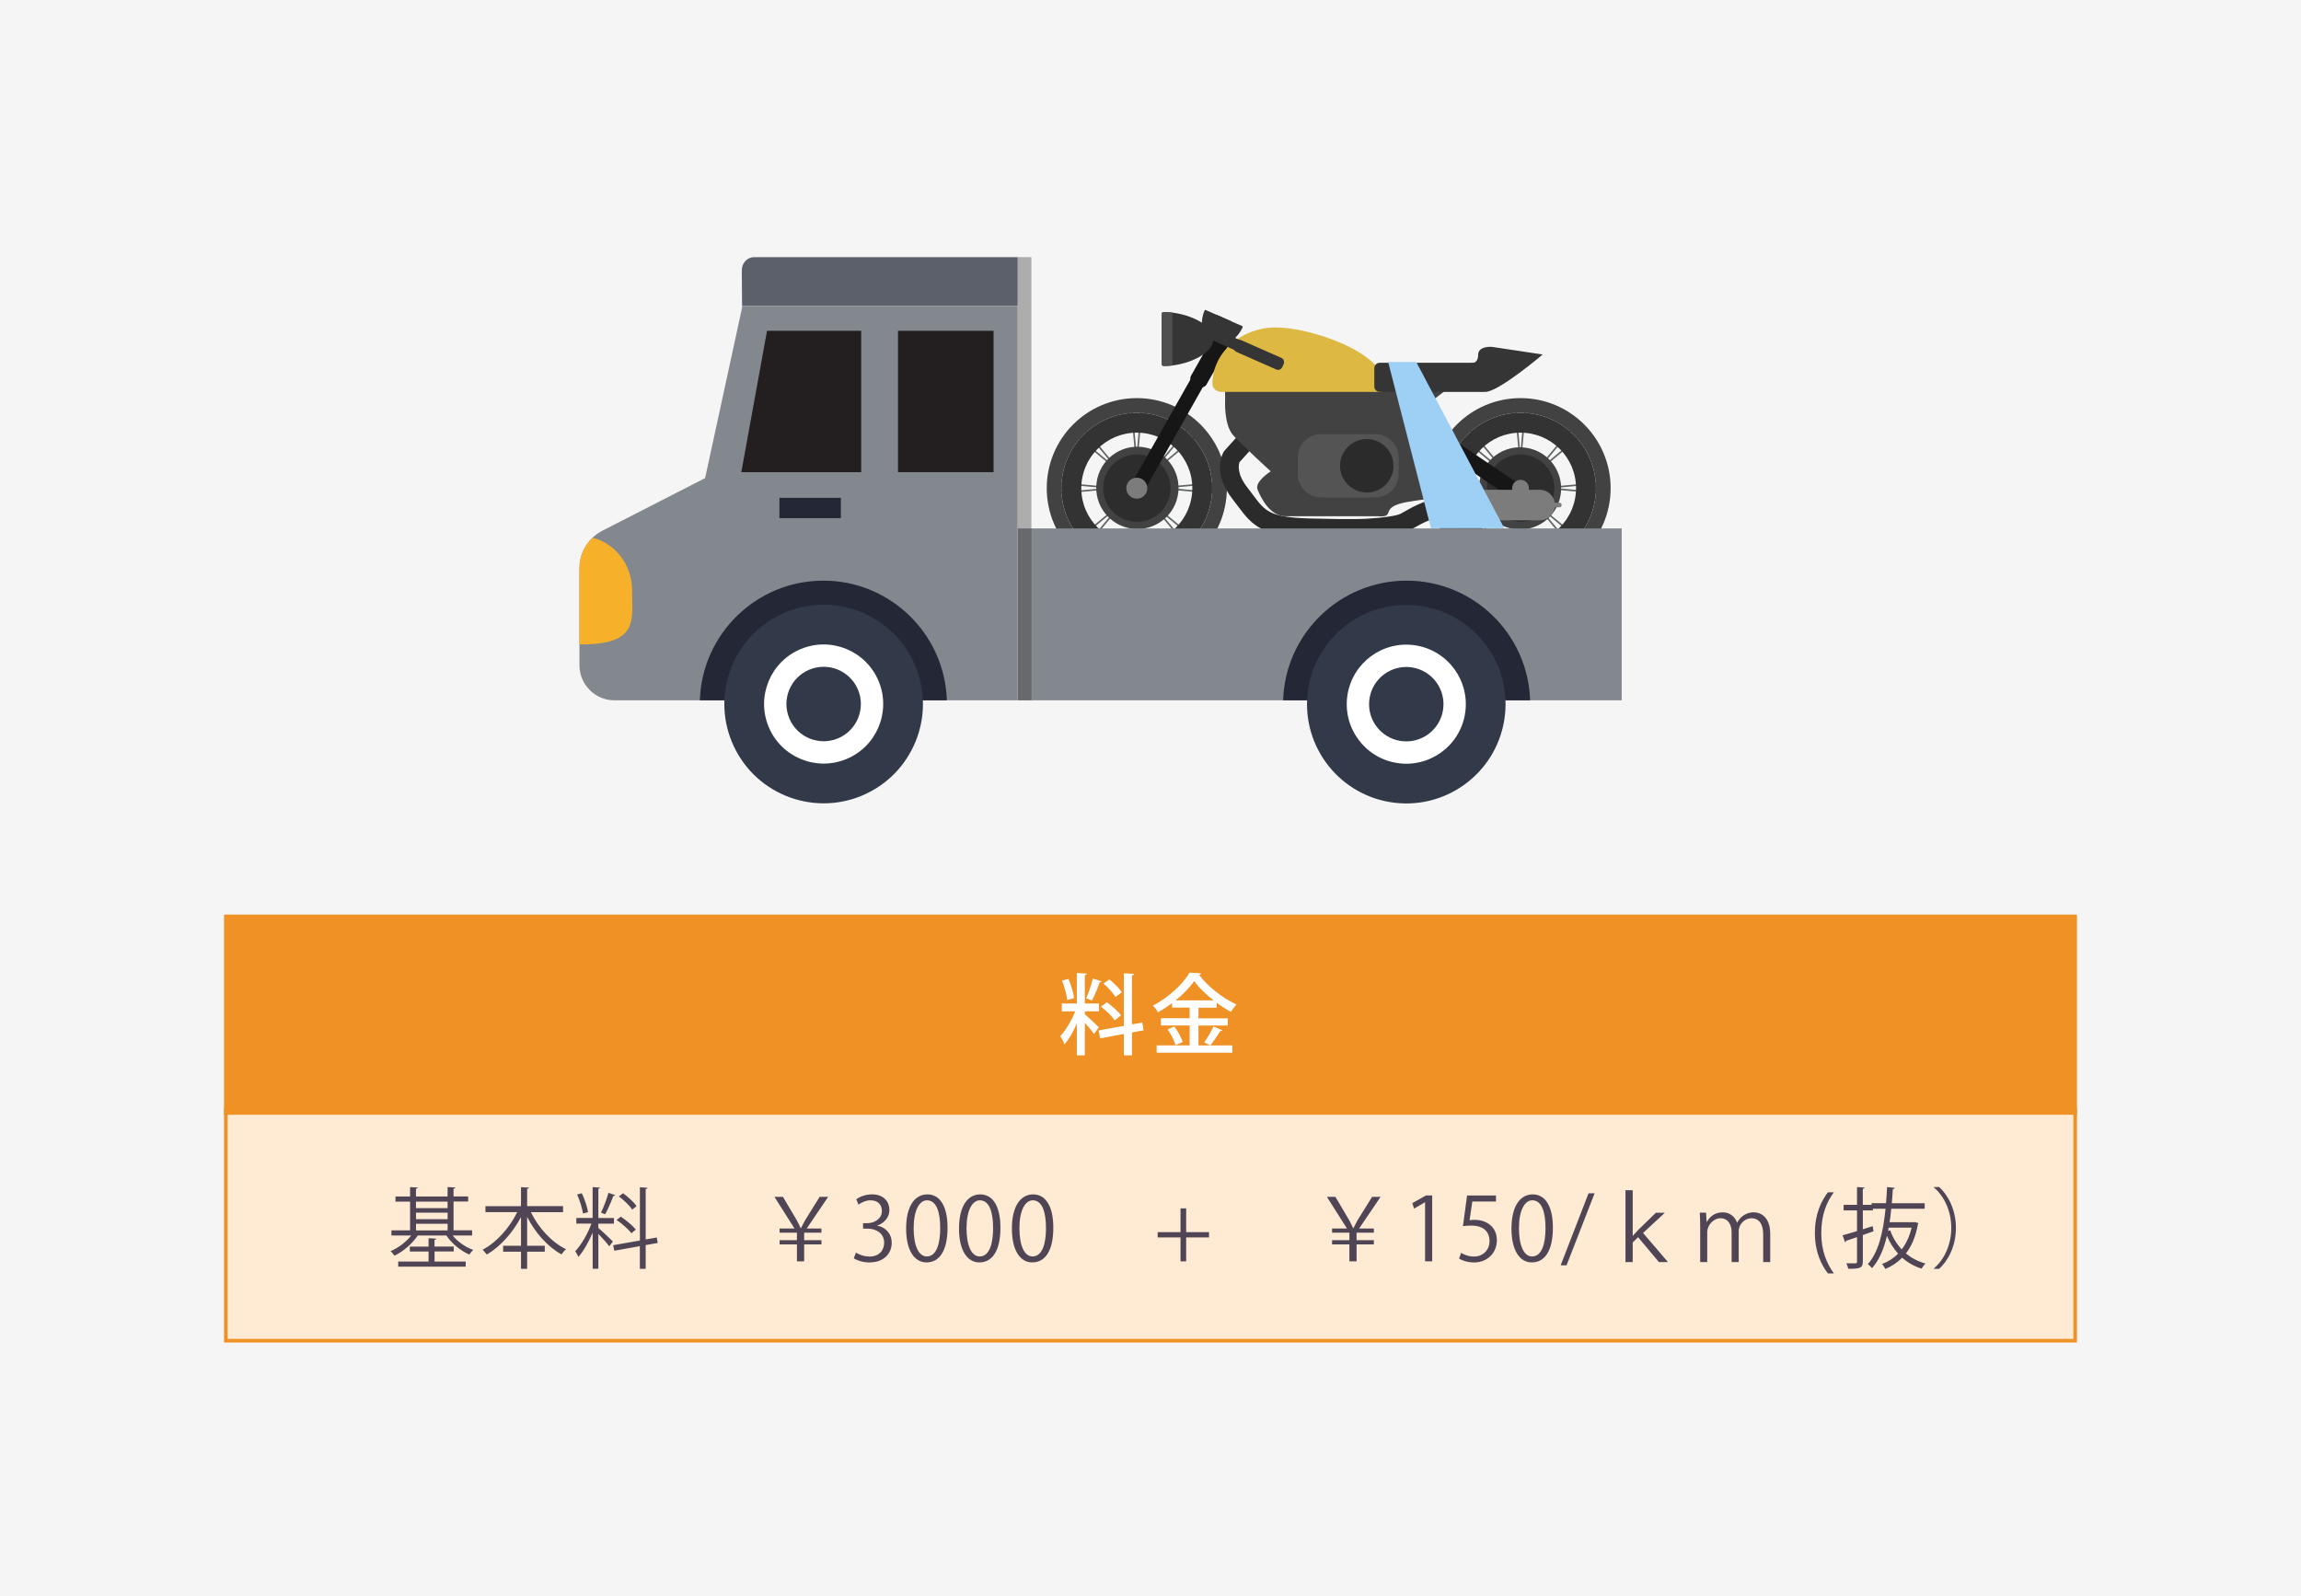 <?xml version="1.0" encoding="utf-8"?>
<!-- Generator: Adobe Illustrator 23.0.0, SVG Export Plug-In . SVG Version: 6.00 Build 0)  -->
<svg version="1.1" id="レイヤー_1" xmlns="http://www.w3.org/2000/svg" xmlns:xlink="http://www.w3.org/1999/xlink" x="0px"
	 y="0px" width="640px" height="443.91px" viewBox="0 0 640 443.91" style="enable-background:new 0 0 640 443.91;"
	 xml:space="preserve">
<style type="text/css">
	.st0{fill:#F5F5F5;}
	.st1{fill:#FFEBD4;}
	.st2{fill:#F09126;}
	.st3{fill:#504555;}
	.st4{fill:#FFFFFF;}
	.st5{fill:#5F6364;}
	.st6{fill:#424242;}
	.st7{fill:#333333;}
	.st8{fill:#2D2D2D;}
	.st9{fill:#161616;}
	.st10{fill:#7C7C7C;}
	.st11{fill:#2B2B2B;}
	.st12{fill:#DDB843;}
	.st13{fill:#353535;}
	.st14{fill:#4F4F4F;}
	.st15{fill:#545454;}
	.st16{fill:#83878E;}
	.st17{opacity:0.38;fill:#3A3939;}
	.st18{fill:#F04925;}
	.st19{fill:#5B606B;}
	.st20{fill:#231F20;}
	.st21{fill:#232736;}
	.st22{fill:#323948;}
	.st23{fill:#F7B029;}
	.st24{fill:#9ECFF5;}
</style>
<rect x="-2.96" y="-2.84" class="st0" width="647" height="450.12"/>
<g>
	<g>
		<g>
			<rect x="62.81" y="308.56" class="st1" width="514.38" height="64.34"/>
			<path class="st2" d="M576.69,309.06v63.34H63.31v-63.34H576.69 M577.69,308.06h-1H63.31h-1v1v63.34v1h1h513.38h1v-1v-63.34
				V308.06L577.69,308.06z"/>
		</g>
		<g>
			<rect x="62.81" y="254.88" class="st2" width="514.38" height="54.67"/>
			<g>
				<path class="st2" d="M576.69,255.38v53.67H63.31v-53.67H576.69 M577.69,254.38h-1H63.31h-1v1v53.67v1h1h513.38h1v-1v-53.67
					V254.38L577.69,254.38z"/>
			</g>
		</g>
		<g>
			<g>
				<path class="st3" d="M131.32,343.63h-5.43c1.42,1.74,3.57,3.25,5.73,4.01c-0.34,0.32-0.83,0.88-1.08,1.3
					c-2.42-1.05-4.9-3.08-6.39-5.31h-7.95c-1.54,2.33-4.09,4.48-6.49,5.63c-0.24-0.39-0.71-0.95-1.08-1.27
					c2.08-0.86,4.31-2.52,5.75-4.36h-5.51v-1.42h5.19v-8H110v-1.42h4.06v-2.62l2.13,0.12c-0.02,0.2-0.17,0.29-0.49,0.34v2.15h8.79
					v-2.62l2.15,0.12c-0.02,0.2-0.17,0.32-0.49,0.34v2.15h4.06v1.42h-4.06v8h5.16V343.63z M120.87,348.09v2.79h8.66v1.42h-18.77
					v-1.42h8.44v-2.79h-5.21v-1.37h5.21v-2.33l2.15,0.12c-0.02,0.17-0.17,0.29-0.49,0.34v1.86h5.34v1.37H120.87z M124.49,334.21
					h-8.79v1.81h8.79V334.21z M115.71,337.29v1.81h8.79v-1.81H115.71z M115.71,340.38v1.84h8.79v-1.84H115.71z"/>
				<path class="st3" d="M156.6,337.15h-8.93c2.1,4.36,5.78,8.39,9.77,10.3c-0.42,0.34-0.95,0.98-1.25,1.44
					c-3.84-2.08-7.32-6-9.57-10.43v8.03h4.9v1.66h-4.9v4.75h-1.71v-4.75h-4.97v-1.66h4.97v-7.98c-2.33,4.43-5.83,8.27-9.52,10.43
					c-0.29-0.42-0.81-1.03-1.17-1.35c3.84-1.98,7.51-6.09,9.64-10.45h-8.84v-1.66h9.89v-5.29l2.2,0.12
					c-0.02,0.17-0.15,0.29-0.49,0.34v4.82h9.99V337.15z"/>
				<path class="st3" d="M166.42,340.33v1.2c0.86,0.69,3.45,3.16,4.04,3.77l-1,1.35c-0.51-0.76-1.96-2.35-3.03-3.45v9.69h-1.59
					v-10.03c-1.1,2.57-2.57,5.19-3.97,6.73c-0.17-0.46-0.59-1.17-0.88-1.57c1.64-1.71,3.5-4.87,4.5-7.69h-4.19v-1.57h4.53v-8.59
					l2.06,0.15c-0.02,0.17-0.15,0.27-0.46,0.32v8.13h4.33v1.57H166.42z M161.82,331.88c0.81,1.66,1.52,3.84,1.74,5.26l-1.4,0.39
					c-0.22-1.42-0.88-3.62-1.64-5.29L161.82,331.88z M171.09,332.4c-0.07,0.15-0.25,0.25-0.49,0.25c-0.56,1.49-1.52,3.72-2.28,5.09
					c-0.27-0.1-0.91-0.39-1.15-0.47c0.71-1.44,1.62-3.84,2.06-5.51L171.09,332.4z M182.94,345.71l-3.35,0.59v6.61h-1.62v-6.31
					l-7.12,1.27l-0.29-1.54l7.42-1.3v-14.81l2.1,0.15c-0.02,0.17-0.15,0.29-0.49,0.34v14.02l3.08-0.54L182.94,345.71z
					 M172.66,338.39c1.54,1,3.33,2.52,4.19,3.6c-0.98,0.78-1.08,0.91-1.2,1.03c-0.83-1.08-2.59-2.64-4.14-3.7L172.66,338.39z
					 M173.3,331.88c1.42,1.03,3.03,2.52,3.77,3.57l-1.22,0.98c-0.71-1.08-2.3-2.62-3.72-3.67L173.3,331.88z"/>
				<path class="st3" d="M221.66,350.83v-4.72h-4.82v-1.17h4.82v-2.08h-4.82v-1.17h4.14l-5.58-8.81h2.37l3.87,6.56
					c0.44,0.81,0.69,1.35,1.05,2.13h0.1c0.37-0.68,0.71-1.39,1.15-2.2l4.04-6.49h2.37l-5.97,8.81h4.09v1.17h-4.8v2.08h4.8v1.17h-4.8
					v4.72H221.66z"/>
				<path class="st3" d="M244.03,340.92c2.15,0.37,3.99,2.1,3.99,4.75c0,2.91-2.11,5.46-6.22,5.46c-1.84,0-3.5-0.59-4.33-1.17
					l0.61-1.57c0.66,0.44,2.13,1.1,3.75,1.1c3.08,0,4.09-2.15,4.09-3.84c0-2.69-2.28-3.92-4.67-3.92h-1.2v-1.52h1.2
					c1.76,0,4.04-1.1,4.04-3.4c0-1.59-0.96-2.96-3.16-2.96c-1.35,0-2.62,0.66-3.35,1.2l-0.61-1.49c0.88-0.69,2.59-1.37,4.36-1.37
					c3.35,0,4.85,2.13,4.85,4.33c0,1.88-1.2,3.57-3.33,4.33V340.92z"/>
				<path class="st3" d="M252.03,341.72c0-6.41,2.5-9.52,5.92-9.52c3.47,0,5.6,3.28,5.6,9.28c0,6.36-2.23,9.64-5.87,9.64
					C254.36,351.12,252.03,347.84,252.03,341.72z M261.51,341.58c0-4.58-1.1-7.73-3.67-7.73c-2.18,0-3.72,2.91-3.72,7.73
					c0,4.82,1.35,7.88,3.65,7.88C260.48,349.46,261.51,345.93,261.51,341.58z"/>
				<path class="st3" d="M266.74,341.72c0-6.41,2.5-9.52,5.92-9.52c3.48,0,5.6,3.28,5.6,9.28c0,6.36-2.23,9.64-5.87,9.64
					C269.07,351.12,266.74,347.84,266.74,341.72z M276.22,341.58c0-4.58-1.1-7.73-3.67-7.73c-2.18,0-3.72,2.91-3.72,7.73
					c0,4.82,1.35,7.88,3.65,7.88C275.19,349.46,276.22,345.93,276.22,341.58z"/>
				<path class="st3" d="M281.45,341.72c0-6.41,2.5-9.52,5.92-9.52c3.47,0,5.6,3.28,5.6,9.28c0,6.36-2.23,9.64-5.87,9.64
					C283.78,351.12,281.45,347.84,281.45,341.72z M290.93,341.58c0-4.58-1.1-7.73-3.67-7.73c-2.18,0-3.72,2.91-3.72,7.73
					c0,4.82,1.35,7.88,3.65,7.88C289.9,349.46,290.93,345.93,290.93,341.58z"/>
				<path class="st3" d="M328.35,336.09h1.57v6.61h6.36v1.47h-6.36v6.66h-1.57v-6.66h-6.36v-1.47h6.36V336.09z"/>
				<path class="st3" d="M375.32,350.83v-4.72h-4.82v-1.17h4.82v-2.08h-4.82v-1.17h4.14l-5.58-8.81h2.37l3.87,6.56
					c0.44,0.81,0.69,1.35,1.05,2.13h0.1c0.37-0.68,0.71-1.39,1.15-2.2l4.04-6.49H384l-5.97,8.81h4.09v1.17h-4.8v2.08h4.8v1.17h-4.8
					v4.72H375.32z"/>
				<path class="st3" d="M396.37,350.83v-16.42h-0.05l-3.01,1.74l-0.49-1.52l3.79-2.13h1.74v18.33H396.37z"/>
				<path class="st3" d="M416.09,332.5v1.69h-6.58l-0.76,5.19c0.39-0.05,0.78-0.1,1.42-0.1c3.25,0,6.17,1.93,6.17,5.63
					c0,3.62-2.69,6.22-6.31,6.22c-1.84,0-3.38-0.54-4.21-1.08l0.59-1.59c0.69,0.46,2.03,1.03,3.62,1.03c2.3,0,4.28-1.69,4.26-4.33
					c0-2.52-1.62-4.28-5.04-4.28c-0.98,0-1.74,0.07-2.35,0.17l1.15-8.54H416.09z"/>
				<path class="st3" d="M420.4,341.72c0-6.41,2.5-9.52,5.92-9.52c3.48,0,5.6,3.28,5.6,9.28c0,6.36-2.23,9.64-5.87,9.64
					C422.72,351.12,420.4,347.84,420.4,341.72z M429.87,341.58c0-4.58-1.1-7.73-3.67-7.73c-2.18,0-3.72,2.91-3.72,7.73
					c0,4.82,1.35,7.88,3.65,7.88C428.84,349.46,429.87,345.93,429.87,341.58z"/>
				<path class="st3" d="M435.72,351.93h-1.64l7.76-20.04h1.69L435.72,351.93z"/>
				<path class="st3" d="M454.1,343.73h0.05c0.42-0.49,1.03-1.15,1.52-1.66l4.9-4.77h2.5l-6.07,5.63l6.93,8.1h-2.52l-5.8-6.93
					l-1.49,1.49v5.43h-2.01v-19.97h2.01V343.73z"/>
				<path class="st3" d="M472.88,340.94c0-1.2-0.02-2.52-0.1-3.65h1.74l0.15,2.57h0.05c0.88-1.49,2.23-2.67,4.48-2.67
					c1.98,0,3.38,1.27,3.94,2.86h0.05c0.46-0.88,1.76-2.86,4.65-2.86c1.57,0,4.53,0.98,4.53,6.02v7.81h-1.96v-7.68
					c0-2.91-1.17-4.5-3.28-4.5c-1.81,0-3.52,1.62-3.52,3.57v8.62h-1.98v-8.3c0-2.25-1.1-3.89-3.08-3.89s-3.7,1.93-3.7,3.87v8.32
					h-1.96V340.94z"/>
				<path class="st3" d="M508.41,354.18c-1.74-2.28-3.62-5.83-3.62-11.23c0-5.46,1.86-9.01,3.62-11.33h1.66
					c-2.03,2.72-3.5,6.31-3.5,11.36c0,4.92,1.52,8.44,3.5,11.21H508.41z"/>
				<path class="st3" d="M532.64,339.89l0.96,0.32c-0.02,0.12-0.1,0.2-0.15,0.27c-0.59,3.4-1.74,6.07-3.33,8.13
					c1.52,1.3,3.35,2.25,5.43,2.82c-0.37,0.34-0.83,0.98-1.08,1.42c-2.08-0.64-3.87-1.69-5.41-3.04c-1.35,1.37-2.91,2.4-4.67,3.13
					c-0.2-0.42-0.61-1.05-0.93-1.37c1.66-0.61,3.18-1.57,4.48-2.89c-1.27-1.42-2.33-3.08-3.11-4.94c-0.86,3.65-2.15,6.73-4.14,8.98
					c-0.27-0.32-0.83-0.88-1.17-1.13c2.96-3.28,4.26-8.79,4.92-15.39h-3.5v0.46h-2.81v5.24l2.74-0.86l0.22,1.42l-2.96,1.05v7.39
					c0,1.76-0.81,2.03-4.06,1.98c-0.07-0.39-0.32-1.08-0.54-1.52c1.15,0.02,2.2,0.02,2.52,0.02c0.32-0.02,0.46-0.12,0.46-0.46v-6.83
					c-1.15,0.39-2.2,0.76-3.04,1.03c0,0.2-0.12,0.34-0.29,0.39l-0.68-1.93c1.1-0.29,2.5-0.71,4.01-1.18v-5.75h-3.72v-1.54h3.72
					v-4.94l2.1,0.12c-0.02,0.2-0.15,0.29-0.49,0.34v4.48h2.45v-0.46h4.01c0.12-1.44,0.22-2.94,0.29-4.48l2.11,0.2
					c-0.02,0.22-0.2,0.34-0.51,0.37c-0.07,1.35-0.17,2.64-0.29,3.92h9.15v1.54h-9.3c-0.12,1.3-0.27,2.54-0.46,3.74h6.78
					L532.64,339.89z M525.15,342.36l0.59-0.17c0.71,2.01,1.79,3.82,3.21,5.31c1.22-1.62,2.18-3.62,2.74-6.05h-6.36L525.15,342.36z"
					/>
				<path class="st3" d="M537.88,352.79c2.67-2.23,4.85-6.31,4.85-11.26c0-5.07-2.25-9.1-4.85-11.26v-0.12h1.47
					c2.5,2.23,4.67,6.34,4.67,11.38s-2.18,9.15-4.67,11.38h-1.47V352.79z"/>
			</g>
		</g>
		<g>
			<g>
				<path class="st4" d="M301.74,282.1c0.83,0.69,3.35,3.04,3.89,3.62l-1.35,1.88c-0.51-0.76-1.59-2.06-2.54-3.13v9.06h-2.23v-8.86
					c-0.98,2.25-2.2,4.43-3.45,5.8c-0.22-0.69-0.78-1.69-1.15-2.3c1.52-1.59,3.16-4.38,4.16-6.88h-3.74v-2.18h4.18v-8.49l2.79,0.17
					c-0.02,0.2-0.2,0.32-0.56,0.39v7.93h3.94v2.18h-3.94V282.1z M297.17,272.27c0.76,1.69,1.4,3.89,1.57,5.34l-1.91,0.54
					c-0.15-1.44-0.76-3.7-1.44-5.41L297.17,272.27z M306.44,272.93c-0.07,0.17-0.27,0.27-0.59,0.27c-0.49,1.52-1.39,3.72-2.15,5.09
					c-0.44-0.17-1.15-0.47-1.59-0.61c0.66-1.47,1.44-3.84,1.84-5.51L306.44,272.93z M318.09,286.56l-3.23,0.61v6.36h-2.28v-5.95
					l-6.61,1.22l-0.39-2.2l7-1.27V270.7l2.86,0.17c-0.02,0.2-0.2,0.34-0.59,0.42v13.63l2.84-0.51L318.09,286.56z M307.86,278.75
					c1.42,1.03,3.16,2.57,3.94,3.67c-1.59,1.22-1.67,1.3-1.74,1.4c-0.73-1.1-2.37-2.72-3.82-3.84L307.86,278.75z M308.57,272.41
					c1.27,1.03,2.79,2.52,3.45,3.57l-1.76,1.32c-0.64-1.08-2.08-2.67-3.35-3.74L308.57,272.41z"/>
				<path class="st4" d="M333.34,290.77h9.42v2.03h-21.05v-2.03h9.18v-5.56h-7.98v-2.01h7.98v-2.94H326V279
					c-1.25,0.93-2.57,1.81-3.92,2.55c-0.29-0.54-0.93-1.37-1.42-1.84c4.26-2.2,8.37-6.02,10.23-9.2l3.18,0.2
					c-0.05,0.22-0.25,0.39-0.54,0.42c2.35,3.26,6.66,6.56,10.38,8.25c-0.56,0.59-1.1,1.37-1.54,2.06c-1.3-0.71-2.67-1.57-3.96-2.52
					v1.37h-5.07v2.94h8.15v2.01h-8.15V290.77z M326.95,290.7c-0.32-1.2-1.25-3.06-2.2-4.41l1.88-0.78c0.98,1.32,1.98,3.11,2.33,4.31
					L326.95,290.7z M337.55,278.24c-2.18-1.69-4.14-3.6-5.41-5.38c-1.17,1.74-3.01,3.65-5.16,5.38H337.55z M334.93,289.91
					c0.88-1.17,1.98-3.06,2.57-4.41l2.47,1.05c-0.07,0.17-0.29,0.24-0.59,0.24c-0.68,1.17-1.83,2.86-2.74,3.96L334.93,289.91z"/>
			</g>
		</g>
	</g>
	<g>
		<g>
			<g>
				<g>
					<g>
						<g>
							
								<rect x="422.15" y="112.35" transform="matrix(0.996 -0.091 0.091 0.996 -9.498 39.095)" class="st5" width="0.45" height="21.94"/>
							
								<rect x="412.5" y="123.09" transform="matrix(0.091 -0.996 0.996 0.091 261.989 533.748)" class="st5" width="21.94" height="0.45"/>
						</g>
						<g>
							
								<rect x="424.42" y="135.01" transform="matrix(0.996 -0.092 0.092 0.996 -10.582 40.57)" class="st5" width="21.94" height="0.45"/>
							
								<rect x="435.16" y="125.35" transform="matrix(0.092 -0.996 0.996 0.092 259.616 557.332)" class="st5" width="0.45" height="21.94"/>
						</g>
						<g>
							
								<rect x="423.24" y="137.27" transform="matrix(0.996 -0.092 0.092 0.996 -11.859 39.655)" class="st5" width="0.45" height="21.94"/>
							
								<rect x="411.41" y="148.01" transform="matrix(0.092 -0.996 0.996 0.092 235.835 555.157)" class="st5" width="21.94" height="0.45"/>
						</g>
						<g>
							
								<rect x="399.49" y="136.1" transform="matrix(0.996 -0.092 0.092 0.996 -10.809 38.374)" class="st5" width="21.94" height="0.45"/>
							
								<rect x="410.23" y="124.26" transform="matrix(0.092 -0.996 0.996 0.092 238.06 531.521)" class="st5" width="0.45" height="21.94"/>
						</g>
						<g>
							
								<rect x="413.5" y="116.38" transform="matrix(0.639 -0.769 0.769 0.639 51.504 364.378)" class="st5" width="0.45" height="21.94"/>
							
								<rect x="414.27" y="115.61" transform="matrix(0.769 -0.64 0.64 0.769 14.918 294.411)" class="st5" width="0.45" height="21.94"/>
						</g>
						<g>
							
								<rect x="420.38" y="126.35" transform="matrix(0.639 -0.769 0.769 0.639 58.202 377.27)" class="st5" width="21.94" height="0.45"/>
							
								<rect x="421.15" y="127.12" transform="matrix(0.769 -0.64 0.64 0.769 18.507 305.871)" class="st5" width="21.94" height="0.45"/>
						</g>
						<g>
							
								<rect x="431.89" y="133.24" transform="matrix(0.638 -0.77 0.77 0.638 45.312 384.835)" class="st5" width="0.45" height="21.94"/>
							
								<rect x="431.12" y="134.01" transform="matrix(0.769 -0.639 0.639 0.769 7.025 309.381)" class="st5" width="0.45" height="21.94"/>
						</g>
						<g>
							
								<rect x="403.53" y="144.75" transform="matrix(0.639 -0.769 0.769 0.639 38.2 371.308)" class="st5" width="21.94" height="0.45"/>
							
								<rect x="402.76" y="143.98" transform="matrix(0.769 -0.639 0.639 0.769 3.362 297.717)" class="st5" width="21.94" height="0.45"/>
						</g>
					</g>
				</g>
				<path class="st6" d="M397.88,135.78c0,13.83,11.21,25.05,25.05,25.05c13.83,0,25.05-11.21,25.05-25.05
					c0-13.83-11.21-25.05-25.05-25.05C409.09,110.73,397.88,121.95,397.88,135.78z M401.95,135.78c0-11.58,9.39-20.97,20.97-20.97
					c11.58,0,20.97,9.39,20.97,20.97c0,11.58-9.39,20.97-20.97,20.97C411.34,156.75,401.95,147.36,401.95,135.78z"/>
				<path class="st7" d="M401.95,135.78c0,11.58,9.39,20.97,20.97,20.97c11.58,0,20.97-9.39,20.97-20.97
					c0-11.58-9.39-20.97-20.97-20.97C411.34,114.81,401.95,124.2,401.95,135.78z M407.49,135.78c0-8.52,6.91-15.44,15.43-15.44
					c8.52,0,15.44,6.91,15.44,15.44c0,8.52-6.91,15.44-15.44,15.44C414.4,151.21,407.49,144.3,407.49,135.78z"/>
				
					<ellipse transform="matrix(0.159 -0.987 0.987 0.159 221.519 531.677)" class="st6" cx="422.92" cy="135.78" rx="11.44" ry="11.44"/>
				
					<ellipse transform="matrix(0.161 -0.987 0.987 0.161 220.85 531.336)" class="st8" cx="422.92" cy="135.78" rx="9.37" ry="9.37"/>
			</g>
			
				<rect x="404.66" y="108.7" transform="matrix(-0.56 0.828 -0.828 -0.56 740.047 -138.927)" class="st9" width="4.47" height="36.5"/>
			<path class="st10" d="M420.59,135.78c0,1.29,1.05,2.33,2.33,2.33c1.29,0,2.33-1.05,2.33-2.33c0-1.29-1.05-2.33-2.33-2.33
				C421.63,133.44,420.59,134.49,420.59,135.78z"/>
			<g>
				<g>
					<g>
						<g>
							
								<rect x="315.41" y="112.35" transform="matrix(0.996 -0.091 0.091 0.996 -9.942 29.337)" class="st5" width="0.45" height="21.94"/>
							
								<rect x="305.76" y="123.09" transform="matrix(0.091 -0.996 0.996 0.091 164.994 427.452)" class="st5" width="21.94" height="0.45"/>
						</g>
						<g>
							
								<rect x="317.68" y="135.01" transform="matrix(0.996 -0.092 0.092 0.996 -11.02 30.718)" class="st5" width="21.94" height="0.45"/>
							
								<rect x="328.42" y="125.35" transform="matrix(0.092 -0.996 0.996 0.092 162.731 451.066)" class="st5" width="0.45" height="21.94"/>
						</g>
						<g>
							
								<rect x="316.5" y="137.27" transform="matrix(0.996 -0.092 0.092 0.996 -12.313 29.818)" class="st5" width="0.45" height="21.94"/>
							
								<rect x="304.67" y="148.01" transform="matrix(0.092 -0.996 0.996 0.092 138.941 448.876)" class="st5" width="21.94" height="0.45"/>
						</g>
						<g>
							
								<rect x="292.75" y="136.1" transform="matrix(0.996 -0.092 0.092 0.996 -11.233 28.46)" class="st5" width="21.94" height="0.45"/>
							
								<rect x="303.49" y="124.26" transform="matrix(0.092 -0.996 0.996 0.092 141.213 425.278)" class="st5" width="0.45" height="21.94"/>
						</g>
						<g>
							
								<rect x="306.76" y="116.38" transform="matrix(0.639 -0.769 0.769 0.639 12.934 282.243)" class="st5" width="0.45" height="21.94"/>
							
								<rect x="307.53" y="115.61" transform="matrix(0.769 -0.639 0.639 0.769 -9.8 226.052)" class="st5" width="0.45" height="21.94"/>
						</g>
						<g>
							
								<rect x="313.64" y="126.35" transform="matrix(0.639 -0.769 0.769 0.639 19.719 295.209)" class="st5" width="21.94" height="0.45"/>
							
								<rect x="314.41" y="127.12" transform="matrix(0.769 -0.64 0.64 0.769 -6.186 237.594)" class="st5" width="21.94" height="0.45"/>
						</g>
						<g>
							
								<rect x="325.15" y="133.24" transform="matrix(0.638 -0.77 0.77 0.638 6.697 302.662)" class="st5" width="0.45" height="21.94"/>
							
								<rect x="324.38" y="134.01" transform="matrix(0.769 -0.639 0.639 0.769 -17.664 241.089)" class="st5" width="0.45" height="21.94"/>
						</g>
						<g>
							
								<rect x="296.79" y="144.75" transform="matrix(0.639 -0.769 0.769 0.639 -0.389 289.124)" class="st5" width="21.94" height="0.45"/>
							
								<rect x="296.02" y="143.98" transform="matrix(0.769 -0.639 0.639 0.769 -21.293 229.462)" class="st5" width="21.94" height="0.45"/>
						</g>
					</g>
				</g>
				<path class="st6" d="M291.14,135.78c0,13.83,11.21,25.05,25.05,25.05c13.83,0,25.05-11.21,25.05-25.05
					c0-13.83-11.21-25.05-25.05-25.05C302.35,110.73,291.14,121.95,291.14,135.78z M295.21,135.78c0-11.58,9.39-20.97,20.97-20.97
					c11.58,0,20.97,9.39,20.97,20.97c0,11.58-9.39,20.97-20.97,20.97C304.6,156.75,295.21,147.36,295.21,135.78z"/>
				<path class="st7" d="M295.21,135.78c0,11.58,9.39,20.97,20.97,20.97c11.58,0,20.97-9.39,20.97-20.97
					c0-11.58-9.39-20.97-20.97-20.97C304.6,114.81,295.21,124.2,295.21,135.78z M300.75,135.78c0-8.52,6.91-15.44,15.44-15.44
					c8.52,0,15.44,6.91,15.44,15.44c0,8.52-6.91,15.44-15.44,15.44C307.66,151.21,300.75,144.3,300.75,135.78z"/>
				
					<ellipse transform="matrix(0.122 -0.993 0.993 0.122 142.952 433.096)" class="st6" cx="316.18" cy="135.78" rx="11.44" ry="11.44"/>
				
					<ellipse transform="matrix(0.978 -0.209 0.209 0.978 -21.391 69.061)" class="st8" cx="316.18" cy="135.78" rx="9.37" ry="9.37"/>
			</g>
			<g>
				
					<rect x="325.48" y="91.53" transform="matrix(-0.871 -0.492 0.492 -0.871 555.591 378.385)" class="st9" width="4.05" height="49.34"/>
				<path class="st9" d="M331.84,106.55l1.7,0.96c0.72,0.41,1.64,0.15,2.04-0.57l6.59-11.67c0.41-0.72,0.15-1.64-0.57-2.04
					l-1.7-0.96c-0.72-0.41-1.64-0.15-2.04,0.57l-6.59,11.67C330.86,105.22,331.12,106.14,331.84,106.55z"/>
			</g>
			<path class="st10" d="M313.27,135.78c0,1.61,1.31,2.92,2.92,2.92c1.61,0,2.92-1.31,2.92-2.92c0-1.61-1.31-2.92-2.92-2.92
				C314.57,132.86,313.27,134.17,313.27,135.78z"/>
			<path class="st11" d="M374.91,149.63c4.23,0,5.83-0.12,6.34-0.18c1.48-0.08,7.93-0.51,10.56-1.82c0.47-0.23,0.97-0.52,1.54-0.84
				c2.34-1.33,5.88-3.35,10.39-3.35h25.05c1.45,0,2.62-1.17,2.62-2.62s-1.17-2.62-2.62-2.62h-25.05c-5.9,0-10.34,2.52-12.99,4.03
				c-0.51,0.29-0.95,0.54-1.29,0.71c-1.13,0.57-5.34,1.11-8.58,1.28c-0.11,0.01-0.14,0.01-0.24,0.02
				c-0.31,0.03-3.39,0.33-16.24-0.03c-11.23-0.31-12.48-1.99-15.83-6.47c-0.47-0.63-1.01-1.35-1.6-2.11
				c-3.1-3.95-2.42-6.53-2.22-7.08l4.43-4.91c0.97-1.07,0.88-2.73-0.19-3.7c-1.08-0.97-2.73-0.88-3.7,0.19l-4.66,5.16
				c-0.1,0.11-0.19,0.23-0.27,0.36c-0.14,0.23-3.44,5.66,2.49,13.21c0.55,0.7,1.04,1.36,1.52,2c4.13,5.54,6.7,8.22,19.89,8.58
				C368.95,149.59,372.39,149.63,374.91,149.63z"/>
			<path class="st6" d="M357.55,143.59h25.89c0,0,1.9,0.26,2.47-0.52c0.56-0.78,0-2.47,5.5-3.45c5.5-0.99,10.01-0.7,10.01-4.72
				c0-4.02,0.21-5.15-1.83-5.36c-2.04-0.21-7.47-2.68-5-6.55c2.47-3.88,7.82-4.79,5.14-7.05c-2.68-2.26-3.1-2.82-2.11-3.81
				c0.99-0.99,10.5-8.18,10.5-8.18h-65.26c0,0-2.11,0.35-2.11,2.82c0,2.47,0,4.65,0,4.65s-0.35,6.77,2.26,9.66
				c2.61,2.89,10.43,10.01,10.43,10.01s-4.58,2.89-3.66,5.07C350.67,138.35,353.16,143.59,357.55,143.59z"/>
			<path class="st12" d="M354.9,91.07c9.75,0,30.09,7.05,30.09,15.71c0,1.23,0.42,2.22-0.95,2.22h-44.32c-1.38,0-2.5-0.99-2.5-2.22
				C337.22,98.12,345.15,91.07,354.9,91.07z"/>
			<g>
				<path class="st13" d="M412.19,109h-28.44c-0.83,0-1.5-0.67-1.5-1.5v-5.1c0-0.83,0.67-1.5,1.5-1.5h28.44c0.83,0,1.5,0.67,1.5,1.5
					v5.1C413.69,108.32,413.02,109,412.19,109z"/>
				<path class="st13" d="M409.56,105.87c0,0-0.08,3.13,3.59,3.13c3.67,0,15.93-10.4,15.93-10.4l-14.05-2.12c0,0-3.9-0.37-3.9,2.21
					c0,2.58-1.95,2.3-1.95,2.3L409.56,105.87z"/>
			</g>
			<g>
				<path class="st13" d="M337.51,94.3c0,4.15-7.53,7.5-13.76,7.5c-0.34,0-0.61-0.18-0.61-0.41V87.21c0-0.22,0.27-0.41,0.61-0.41
					C329.98,86.8,337.51,90.15,337.51,94.3z"/>
				<path class="st14" d="M323.74,101.8c-0.34,0-0.61-0.18-0.61-0.41V87.21c0-0.22,0.27-0.41,0.61-0.41c0.77,0,1.55,0.05,2.35,0.15
					v14.7C325.3,101.75,324.51,101.8,323.74,101.8z"/>
			</g>
			<path class="st13" d="M339.23,95.55c-2.05-0.9-2.22-4.97-1-7.74c0.07-0.15,0.21-0.23,0.32-0.18l6.98,3.08
				c0.11,0.05,0.15,0.21,0.08,0.36C344.39,93.84,341.27,96.46,339.23,95.55z"/>
			<g>
				<path class="st13" d="M336.02,94.14c-2.04-0.9-2.22-4.97-1-7.74c0.07-0.15,0.21-0.23,0.32-0.18l6.98,3.08
					c0.11,0.05,0.15,0.21,0.08,0.36C341.18,92.43,338.06,95.04,336.02,94.14z"/>
				<g>
					
						<rect x="337.25" y="93.39" transform="matrix(-0.915 -0.404 0.404 -0.915 615.904 319.801)" class="st13" width="8.84" height="3.14"/>
					<path class="st13" d="M343.93,97.89l11.03,4.87c0.65,0.29,1.41-0.01,1.7-0.66l0.38-0.87c0.29-0.65-0.01-1.41-0.66-1.7
						l-11.03-4.87c-0.65-0.29-1.41,0.01-1.7,0.66l-0.38,0.87C342.98,96.84,343.28,97.6,343.93,97.89z"/>
				</g>
			</g>
			<g>
				<g>
					<path class="st15" d="M367.38,138.34h15.21c3.53,0,6.42-2.89,6.42-6.42v-4.73c0-3.53-2.89-6.42-6.42-6.42h-15.21
						c-3.53,0-6.42,2.89-6.42,6.42v4.73C360.96,135.45,363.85,138.34,367.38,138.34z"/>
				</g>
				<path class="st11" d="M372.72,129.55c0,4.1,3.33,7.43,7.43,7.43c4.1,0,7.43-3.33,7.43-7.43c0-4.1-3.33-7.43-7.43-7.43
					C376.04,122.12,372.72,125.45,372.72,129.55z"/>
			</g>
			<g>
				<path class="st10" d="M412.47,136.26c0.18-0.02,0.37-0.04,0.55-0.04h15.21c2.34,0,4.25,1.91,4.25,4.25l0,0
					c0,2.34-1.91,4.25-4.25,4.25h-15.21c-0.19,0-0.37-0.02-0.55-0.04V136.26z"/>
				<path class="st10" d="M431.42,141.11h2.3c0.35,0,0.64-0.29,0.64-0.64l0,0c0-0.35-0.29-0.64-0.64-0.64h-2.3
					c-0.35,0-0.64,0.29-0.64,0.64l0,0C430.78,140.82,431.07,141.11,431.42,141.11z"/>
			</g>
		</g>
		<g>
			<g>
				<g>
					<rect x="283.05" y="146.98" class="st16" width="168.01" height="47.8"/>
					<rect x="283.06" y="71.52" class="st17" width="3.81" height="123.27"/>
					<path class="st18" d="M321.71,155.59"/>
					<path class="st19" d="M206.32,75.21c0-2.04,1.52-3.69,3.4-3.69h73.34v13.58H206.4L206.32,75.21z"/>
					<path class="st16" d="M161.17,158.04v26.98c0,5.4,4.38,9.77,9.77,9.77h112.11V85.09h-76.65v0.49l-10.28,47.4l-28.6,14.64
						c-1.01,0.51-1.92,1.17-2.71,1.93C162.52,151.73,161.17,154.78,161.17,158.04z"/>
					<polygon class="st20" points="206.19,131.32 213.34,92.01 239.53,92.01 239.53,131.32 					"/>
					<rect x="249.77" y="92.01" class="st20" width="26.58" height="39.31"/>
					<line class="st18" x1="250.43" y1="96.76" x2="250.43" y2="129.93"/>
					<line class="st18" x1="260.97" y1="146.76" x2="248.68" y2="146.76"/>
					<g>
						<path class="st21" d="M356.89,194.79h68.7c-0.57-18.45-15.75-33.29-34.35-33.29C372.64,161.49,357.45,176.33,356.89,194.79z"
							/>
						<path class="st21" d="M194.66,194.79h68.7c-0.57-18.45-15.75-33.29-34.35-33.29C210.41,161.49,195.22,176.33,194.66,194.79z"
							/>
					</g>
					<g>
						
							<ellipse transform="matrix(0.16 -0.987 0.987 0.16 135.231 550.674)" class="st22" cx="391.24" cy="195.86" rx="27.61" ry="27.61"/>
						
							<ellipse transform="matrix(0.16 -0.987 0.987 0.16 135.231 550.674)" class="st4" cx="391.24" cy="195.86" rx="16.56" ry="16.56"/>
						
							<ellipse transform="matrix(0.16 -0.987 0.987 0.16 135.231 550.674)" class="st22" cx="391.24" cy="195.86" rx="10.35" ry="10.35"/>
					</g>
					<g>
						
							<ellipse transform="matrix(0.924 -0.383 0.383 0.924 -57.522 102.545)" class="st22" cx="229" cy="195.86" rx="27.61" ry="27.61"/>
						
							<ellipse transform="matrix(0.924 -0.383 0.383 0.924 -57.522 102.545)" class="st4" cx="229" cy="195.86" rx="16.56" ry="16.56"/>
						
							<ellipse transform="matrix(0.924 -0.383 0.383 0.924 -57.522 102.545)" class="st22" cx="229" cy="195.86" rx="10.35" ry="10.35"/>
					</g>
					<path class="st23" d="M161.17,158.04v21.2c0.12,0.01,0.22,0.01,0.34,0.01c16.23,0,14.3-6.74,14.3-15.05
						c0-7.11-4.69-13.07-10.99-14.63C162.52,151.73,161.17,154.78,161.17,158.04z"/>
				</g>
				
					<rect x="216.79" y="138.47" transform="matrix(-1 -4.487356e-11 4.487356e-11 -1 450.672 282.596)" class="st21" width="17.09" height="5.66"/>
			</g>
			<polygon class="st24" points="386.1,100.68 393.92,100.68 418.39,146.91 398,146.91 			"/>
		</g>
	</g>
</g>
<g>
</g>
<g>
</g>
<g>
</g>
<g>
</g>
<g>
</g>
<g>
</g>
<g>
</g>
<g>
</g>
<g>
</g>
<g>
</g>
<g>
</g>
<g>
</g>
<g>
</g>
<g>
</g>
<g>
</g>
</svg>
